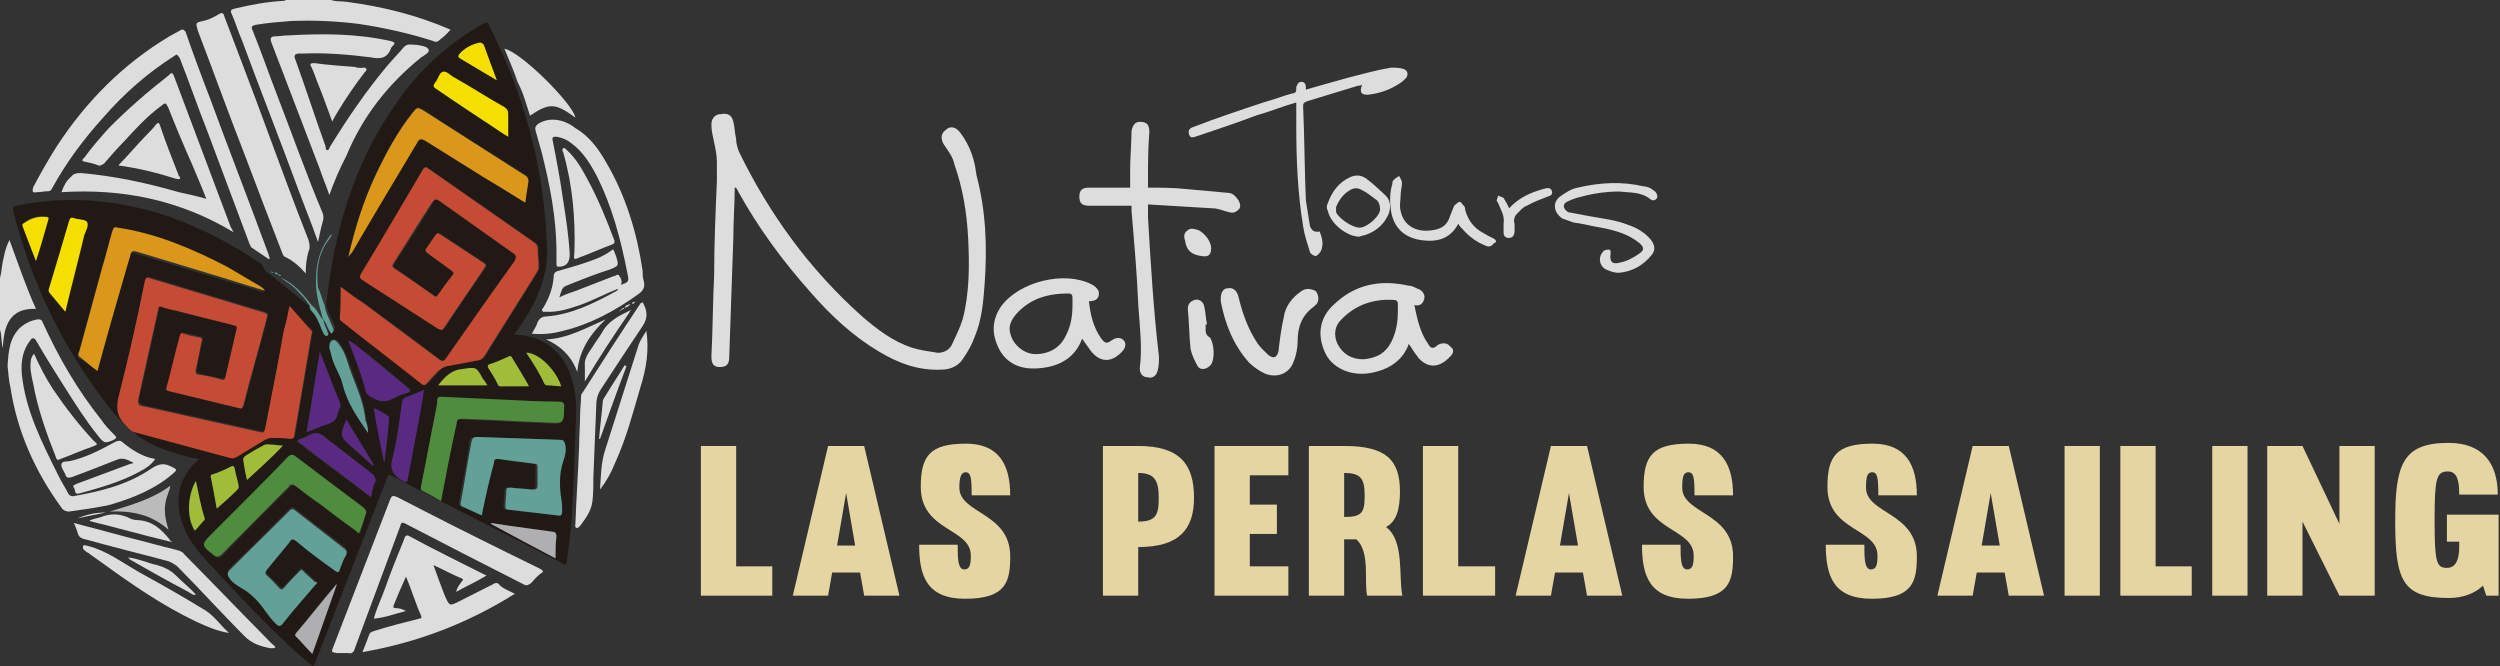 <?xml version="1.0" encoding="UTF-8" standalone="no"?>
<!-- Generator: Adobe Illustrator 18.1.1, SVG Export Plug-In . SVG Version: 6.00 Build 0)  -->

<svg
   xmlns:dc="http://purl.org/dc/elements/1.1/"
   xmlns:cc="http://creativecommons.org/ns#"
   xmlns:rdf="http://www.w3.org/1999/02/22-rdf-syntax-ns#"
   xmlns:svg="http://www.w3.org/2000/svg"
   xmlns="http://www.w3.org/2000/svg"
   xmlns:sodipodi="http://sodipodi.sourceforge.net/DTD/sodipodi-0.dtd"
   xmlns:inkscape="http://www.inkscape.org/namespaces/inkscape"
   version="1.1"
   id="Capa_1"
   x="0px"
   y="0px"
   viewBox="0 0 230.349 61.392"
   enable-background="new 0 0 300 70"
   xml:space="preserve"
   inkscape:version="0.91 r13725"
   sodipodi:docname="LOGO.svg"
   width="230.349"
   height="61.392"><rect x="0" y="0" width="230.349" height="61.392" fill="#333333" stroke="none"/><defs
     id="defs217" /><sodipodi:namedview
     pagecolor="#ffffff"
     bordercolor="#666666"
     borderopacity="1"
     objecttolerance="10"
     gridtolerance="10"
     guidetolerance="10"
     inkscape:pageopacity="0"
     inkscape:pageshadow="2"
     inkscape:window-width="1920"
     inkscape:window-height="1018"
     id="namedview215"
     showgrid="false"
     inkscape:zoom="4.3332354"
     inkscape:cx="88.439274"
     inkscape:cy="33.110591"
     inkscape:window-x="-8"
     inkscape:window-y="-8"
     inkscape:window-maximized="1"
     inkscape:current-layer="Capa_1"
     fit-margin-top="0"
     fit-margin-left="0"
     fit-margin-right="0"
     fit-margin-bottom="0" /><g
     id="g3"
     transform="matrix(0.872,0,0,0.881,0,0.088)"><path
       d="m 28.1,28.3 c 0.4,0.3 0.9,0.6 1.3,1 1.1,0.9 2.3,1.8 3.4,2.7 l 0,0 c 0,0.1 0.1,0.1 0.1,0.2 0.6,0.6 0.9,1.4 1.2,2.1 0.1,0.1 0.1,0.3 0.2,0.4 0.1,0.1 0.2,0.2 0.4,0.2 0.2,-0.1 0,-0.2 0,-0.4 -0.1,-0.4 -0.4,-0.7 -0.4,-1.2 0,-0.1 0,-0.2 0,-0.3 0.3,0.5 0.5,1.1 0.9,1.6 0.3,-0.3 0.2,-0.5 0.1,-0.8 C 35,33.1 34.5,32.4 34.5,31.6 35.3,24.1 37.4,17 41.8,10.8 44.2,7.3 47.3,4.5 51,2.4 c 0.4,-0.2 0.6,-0.2 0.7,0.2 2.4,4.7 4.2,9.7 5.2,15 0.5,2.7 0.8,5.4 0.9,8.2 0.1,2.3 -0.6,4.4 -1.7,6.4 -0.5,0.9 -1.1,1.8 -1.8,2.7 0.7,0 1.4,0.1 2,0.3 2.3,0.7 3.6,2.4 4.2,4.6 0.5,1.8 0.4,3.6 0.3,5.4 -0.1,3 -0.2,5.9 -0.4,8.9 -0.1,1.5 -0.3,3 -0.5,4.5 -0.1,0.5 -0.2,0.4 -0.5,0.2 -2.4,-1.2 -4.7,-2.4 -7.1,-3.6 -3.6,-1.8 -7.2,-3.6 -10.8,-5.5 -0.4,-0.2 -0.5,-0.1 -0.6,0.2 -2.5,6.4 -5.1,12.9 -7.6,19.3 0,0.1 -0.1,0.2 -0.2,0.4 -1.1,-0.8 -2,-1.7 -3,-2.6 -3,-2.8 -5.7,-5.7 -8.5,-8.7 -1.1,-1.2 -2.1,-2.6 -2.5,-4.2 -0.6,-2.2 -0.1,-4.1 1.4,-5.7 0.2,-0.2 0.4,-0.3 0.5,-0.5 -1.3,-0.2 -2.5,-0.6 -3.7,-1 -2.5,-0.9 -4.4,-2.6 -6,-4.7 -4.7,-6 -8,-12.8 -9.9,-20.2 -0.1,-0.5 0.1,-0.6 0.4,-0.6 5.4,-1.1 10.7,-0.6 15.9,1.1 3.5,1.2 6.8,2.9 9.9,5 m 9.2,8 c 0,0 0,0 0,0 0,0 0,0 0,0 0.7,1.8 1.4,3.6 2,5.4 0.1,0.1 0.2,0.2 0.3,0.3 0.8,0.6 1.7,0.8 2.7,0.2 0.4,-0.2 0.8,-0.3 1.2,-0.5 0.4,-0.1 0.4,-0.3 0.1,-0.5 C 41.6,39.2 40.2,38 38.7,36.8 38.1,36.5 37.5,35.9 36.8,35.5 M 36,29.9 c 0,1.1 0,2.2 0,3.3 0,0.2 0.1,0.3 0.3,0.4 2.8,2.2 5.6,4.3 8.4,6.5 0.2,0.2 0.3,0.1 0.5,-0.1 0.4,-0.4 0.8,-0.8 1.2,-1.3 0.2,-0.3 0.5,-0.5 0.9,-0.5 1.1,-0.2 2.1,-0.4 3.2,-0.6 0.4,-0.1 0.6,-0.2 0.8,-0.5 1.8,-2.9 3.7,-5.8 5.5,-8.7 C 57,28.1 57,27.9 57,27.6 56.9,27 56.9,26.5 56.9,25.9 c 0,-0.3 -0.1,-0.5 -0.3,-0.6 -3.8,-2.6 -7.5,-5.2 -11.3,-7.8 -0.2,-0.2 -0.3,-0.2 -0.5,0.1 -2.2,3.7 -4.4,7.3 -6.6,11 -0.2,0.3 -0.1,0.4 0.2,0.6 2.7,1.7 5.3,3.4 8,5.1 0.2,0.2 0.4,0.2 0.6,-0.1 1.4,-2.1 2.8,-4.2 4.3,-6.3 0.2,-0.2 0.1,-0.4 -0.1,-0.5 -1.5,-1 -3.1,-2 -4.6,-3 -0.2,-0.1 -0.3,-0.2 -0.5,0.1 -0.3,0.5 -0.6,0.9 -0.9,1.3 -0.2,0.3 -0.2,0.5 0.1,0.6 0.8,0.6 1.7,1.2 2.5,1.8 0.2,0.1 0.3,0.3 0.1,0.5 -0.5,0.7 -1,1.3 -1.5,2 -0.2,0.2 -0.3,0.2 -0.5,0.1 -1.4,-0.9 -2.7,-1.9 -4.1,-2.8 -0.3,-0.2 -0.3,-0.3 -0.1,-0.6 1.4,-2.1 2.8,-4.2 4.1,-6.4 0.2,-0.3 0.4,-0.3 0.7,-0.1 2.6,1.8 5.1,3.6 7.7,5.4 0.5,0.3 0.5,0.5 0.2,1 -2.4,3.4 -4.8,6.8 -7.2,10.1 -0.2,0.3 -0.4,0.4 -0.7,0.1 -2.6,-2 -5.3,-3.9 -8,-5.9 -1,-0.6 -1.8,-1.2 -2.5,-1.7 m -5.4,2 c -0.2,0.8 -0.3,1.6 -0.5,2.3 -0.7,3.5 -1.4,7 -2,10.4 C 28,45 27.9,45.1 27.6,45 27.1,44.9 26.7,44.8 26.2,44.7 22.6,43.9 19,43.1 15.3,42.3 14.9,42.2 14.6,42 14.7,41.6 c 0.7,-3.1 1.4,-6.3 2.1,-9.4 0.1,-0.3 0.2,-0.4 0.4,-0.3 0.5,0.1 1,0.3 1.5,0.4 2,0.5 4,1 6,1.5 0.2,0 0.5,0 0.4,0.4 -0.4,1.7 -0.8,3.4 -1.2,5.1 -0.1,0.2 -0.1,0.3 -0.4,0.2 -0.8,-0.2 -1.5,-0.3 -2.3,-0.5 -0.4,-0.1 -0.5,-0.2 -0.4,-0.6 0.2,-1 0.4,-2 0.6,-2.9 0,-0.2 0.1,-0.4 -0.2,-0.4 -0.6,-0.1 -1.1,-0.3 -1.7,-0.4 -0.2,-0.1 -0.3,0 -0.4,0.2 -0.5,1.8 -0.9,3.6 -1.4,5.4 -0.1,0.2 0,0.3 0.2,0.4 2.5,0.6 5,1.2 7.5,1.8 0.3,0.1 0.4,-0.1 0.4,-0.3 0.8,-3.1 1.7,-6.1 2.5,-9.2 0.1,-0.3 0,-0.4 -0.3,-0.5 -4.1,-1.2 -8.1,-2.4 -12.1,-3.6 -0.3,-0.1 -0.4,-0.1 -0.5,0.3 -0.9,3.9 -1.7,7.9 -2.7,11.8 -0.4,1.4 -0.3,2.4 0.8,3.4 0.3,0.2 0.5,0.5 0.8,0.6 3.4,0.9 6.7,1.8 10.1,2.7 0.3,0.1 0.5,0 0.7,-0.1 1,-0.6 2,-1.2 3,-1.8 0.2,-0.1 0.4,-0.2 0.7,-0.2 0.6,0.1 1.3,0.1 1.9,0.1 0.4,0.1 0.4,-0.1 0.5,-0.4 0.6,-3.5 1.2,-7 1.8,-10.5 0,-0.1 0.1,-0.2 0,-0.4 -0.9,-0.8 -1.6,-1.6 -2.4,-2.5 m -20.3,6.8 c 1.2,-4.1 2.3,-8.1 3.4,-12 0.1,-0.4 0.2,-0.5 0.6,-0.3 3.3,1 6.7,2 10,3 1.2,0.3 2.4,0.7 3.6,1.1 -0.1,-0.3 -0.3,-0.3 -0.4,-0.4 -1.2,-0.8 -2.4,-1.5 -3.6,-2.1 -3.7,-1.9 -7.4,-3.5 -11.6,-4.1 -0.3,0 -0.4,0 -0.5,0.3 -0.3,1.3 -0.7,2.6 -1.1,3.9 -0.8,2.9 -1.6,5.8 -2.4,8.7 -0.1,0.2 -0.2,0.4 0,0.6 0.7,0.2 1.3,0.7 2,1.3 M 36.8,26.8 c 0.1,-0.2 0.3,-0.4 0.4,-0.6 2.3,-3.8 4.6,-7.6 6.9,-11.5 0.2,-0.4 0.4,-0.4 0.8,-0.2 2.1,1.3 4.2,2.6 6.3,3.9 1.4,0.9 2.8,1.7 4.3,2.6 0.1,-0.7 0.2,-1.4 0.3,-2 0.1,-0.4 0,-0.7 -0.4,-0.9 -3.5,-2.2 -7.1,-4.4 -10.6,-6.7 -0.7,-0.4 -0.7,-0.4 -1.2,0.2 -1.6,2 -2.8,4.2 -3.9,6.5 -1.3,2.9 -2.2,5.7 -2.9,8.7 m -3.3,34.1 c 0,-0.1 -0.1,-0.2 -0.2,-0.3 -0.4,-0.4 -0.8,-0.7 -1.2,-1.1 -0.2,-0.2 -0.4,-0.2 -0.5,0 -0.5,0.6 -1.1,1.2 -1.6,1.7 -0.2,0.2 -0.3,0.2 -0.5,0 -0.4,-0.5 -0.9,-0.9 -1.3,-1.3 -0.2,-0.2 -0.3,-0.3 0,-0.6 0.8,-1 1.6,-1.9 2.4,-2.9 0.3,-0.3 0.4,-0.3 0.7,-0.1 1.4,1 2.8,2 4.1,3.1 0.3,0.2 0.4,0.2 0.5,-0.1 0.2,-0.5 0.4,-1.1 0.7,-1.6 0.1,-0.3 0.1,-0.4 -0.2,-0.6 -1.7,-1.3 -3.5,-2.7 -5.2,-4 -0.2,-0.2 -0.4,-0.2 -0.6,0 -2.1,2.1 -4.2,4.2 -6.3,6.2 -0.3,0.3 -0.3,0.5 -0.1,0.8 0.4,0.5 0.8,0.9 1.3,1.1 1.1,0.6 1.9,1.4 2.6,2.5 0.3,0.4 0.6,0.9 1,1.2 0.3,0.3 0.5,0.3 0.8,0 1.1,-1.3 2.3,-2.6 3.4,-4 0.1,0.2 0.2,0.1 0.2,0 m 17.4,-7.1 c 0.4,-1.9 0.7,-3.7 1.1,-5.5 0.1,-0.4 0.2,-0.4 0.5,-0.4 1.3,0.2 2.6,0.4 3.8,0.5 0.3,0 0.3,0.1 0.3,0.4 0,0.6 -0.1,1.2 0,1.8 0,0.5 -0.2,0.5 -0.6,0.5 -0.7,-0.1 -1.5,-0.1 -2.2,-0.2 -0.2,0 -0.4,-0.1 -0.5,0.3 0,0.6 -0.1,1.1 -0.1,1.7 0,0.2 0,0.3 0.3,0.3 1.7,0.2 3.5,0.4 5.2,0.6 0.4,0 0.5,-0.1 0.5,-0.4 0,-0.5 0,-0.9 -0.1,-1.4 -0.2,-1.3 -0.2,-2.5 0.2,-3.8 0.2,-0.6 0.4,-1.2 0.2,-1.9 -0.1,-0.3 -0.2,-0.4 -0.5,-0.4 -2.9,-0.1 -5.8,-0.2 -8.7,-0.3 -0.5,0 -0.7,0.1 -0.7,0.6 -0.3,2.1 -0.7,4.2 -1.1,6.2 0,0.2 0,0.4 0.2,0.5 0.9,0.3 1.5,0.6 2.2,0.9 M 38.7,53.5 c 0,-0.3 -0.2,-0.4 -0.3,-0.5 -2.4,-1.8 -4.8,-3.5 -7.1,-5.3 -0.4,-0.3 -0.5,-0.2 -0.8,0.1 -2.7,2.7 -5.4,5.5 -8.2,8.2 -0.9,0.9 -0.9,1.1 0.2,1.9 0,0 0.1,0.1 0.1,0.1 0.4,0.3 0.6,0.3 1,-0.1 2.3,-2.4 4.7,-4.7 7,-7 0.3,-0.3 0.4,-0.3 0.7,-0.1 0.8,0.6 1.7,1.3 2.6,1.9 1.3,0.9 2.5,1.9 3.8,2.8 0.1,0.1 0.3,0.4 0.4,0.1 0.2,-0.7 0.4,-1.5 0.6,-2.1 m 7.9,-1.2 c 0.5,-2.7 1,-5.2 1.6,-7.8 0.2,-0.8 0.1,-0.8 0.9,-0.7 3,0.1 6,0.3 9.1,0.4 1.3,0.1 1.4,-0.1 1.4,-1.4 0,-0.1 0,-0.1 0,-0.2 C 59.7,42.1 59.4,42 59,42 c -1.9,-0.1 -3.8,-0.1 -5.7,-0.2 -2.2,-0.1 -4.4,-0.2 -6.6,-0.3 -0.3,0 -0.5,0 -0.5,0.4 -0.1,0.6 -0.2,1.2 -0.3,1.8 -0.5,2.4 -0.9,4.7 -1.4,7.1 0,0.2 -0.2,0.3 0.1,0.5 0.6,0.2 1.3,0.6 2,1 m 7.1,-38.1 c 0,-0.8 0,-1.5 0,-2.3 0,-0.3 -0.1,-0.5 -0.4,-0.7 C 51.5,10.2 49.8,9.1 48,8.1 47.6,7.9 47.2,7.4 46.8,7.5 46.4,7.6 46.3,8.2 46,8.6 45.7,9 45.8,9.1 46.2,9.3 c 2.3,1.5 4.6,3 6.8,4.5 0.2,0.1 0.5,0.3 0.7,0.4 M 6.9,32.5 C 6.9,32.4 7,32.3 7,32.2 7.7,29.7 8.3,27.1 8.9,24.6 9,24.1 9.4,23.6 9.2,23.2 9,22.8 8.3,22.9 7.8,22.8 c -0.3,-0.1 -0.4,0 -0.5,0.3 -0.7,2.3 -1.4,4.6 -2.1,7 -0.1,0.2 0,0.4 0.1,0.6 0.5,0.6 1,1.2 1.6,1.8 m 32.3,19.4 c 0.1,-0.6 0.3,-1.2 0.4,-1.7 0.1,-0.3 0,-0.5 -0.3,-0.7 -1.4,-1.1 -2.9,-2.2 -4.3,-3.3 -0.5,-0.4 -0.9,-0.9 -1.5,-1 -0.6,-0.1 -1.2,0.4 -1.7,0.6 -0.1,0 -0.3,0.1 -0.4,0.2 0,0.2 0.2,0.2 0.3,0.3 1.1,0.9 2.2,1.7 3.3,2.5 1.5,1.1 2.8,2.1 4.2,3.1 m 5.6,-11.2 c -0.7,0.3 -1.4,0.5 -2,0.8 -0.2,0.1 -0.3,0.2 -0.3,0.4 -0.3,1.9 -0.5,3.9 -1,5.8 -0.3,1.3 0,2 1.1,2.5 0.4,0.2 0.5,0.1 0.5,-0.3 0.4,-2.1 0.8,-4.2 1.2,-6.3 0.2,-1 0.4,-1.9 0.5,-2.9 m -11,-4 c 0,0 -0.1,0 0,0 -0.5,2.8 -0.9,5.6 -1.4,8.4 0.8,-0.3 1.4,-0.6 2.1,-0.8 0.6,-0.2 1,-0.5 1.2,-1.2 0.1,-0.4 0.4,-0.7 0.2,-1.1 -0.7,-1.7 -1.4,-3.5 -2.1,-5.3 m 5.1,8.5 c -0.1,-0.5 -0.2,-1 -0.2,-1.5 -0.2,-2.1 -1.2,-4 -1.9,-6.1 -0.2,-0.6 -0.5,-1.2 -0.9,-1.8 -0.2,-0.2 -0.4,-0.5 -0.7,-0.4 -0.4,0.1 -0.4,0.5 -0.3,0.8 0.1,0.4 0.2,0.8 0.3,1.1 0.3,0.9 0.9,1.8 1.1,2.7 0.4,2 1.6,3.5 2.6,5.2 m 19.8,13.1 c 0,-0.8 0,-1.6 0,-2.3 0,-0.4 -0.2,-0.4 -0.5,-0.5 -1.5,-0.2 -2.9,-0.4 -4.4,-0.6 -0.7,-0.1 -1.3,-0.2 -2,-0.3 0,0 0,0.1 0,0.1 2.3,1.2 4.5,2.3 6.9,3.6 M 35.6,61 c -0.2,0.1 -0.2,0.1 -0.2,0.1 -1.4,1.6 -2.7,3.3 -4.1,4.9 -0.1,0.2 -0.1,0.3 0,0.4 0.5,0.6 1.1,1.2 1.7,1.8 0.9,-2.3 1.7,-4.7 2.6,-7.2 M 55.9,40.3 c -0.6,-1 -1.2,-1.9 -1.7,-2.9 -0.1,-0.2 -0.2,-0.2 -0.4,-0.1 -0.7,0.3 -1.3,0.5 -2,0.8 -0.2,0.1 -0.3,0.2 -0.1,0.4 0.3,0.5 0.7,1.1 1,1.7 0.1,0.1 0.2,0.2 0.3,0.2 0.9,-0.1 1.9,-0.1 2.9,-0.1 m -33,12.8 c 0.8,-0.7 1.5,-1.3 2.2,-2 0.2,-0.1 0.1,-0.3 0.1,-0.5 -0.1,-0.6 -0.3,-1.1 -0.4,-1.7 -0.1,-0.3 -0.1,-0.3 -0.4,-0.2 -0.6,0.3 -1.3,0.5 -1.9,0.8 -0.2,0.1 -0.3,0.2 -0.2,0.4 0.2,1 0.4,2.1 0.6,3.2 M 3.8,27.2 C 4.3,25.7 4.7,24.2 5.1,22.8 5.2,22.6 5,22.5 4.9,22.5 4.1,22.4 3.3,22.6 2.6,23.1 c -0.2,0.1 -0.3,0.2 -0.2,0.4 0.5,1.2 0.9,2.4 1.4,3.7 m 47.7,13 c -0.1,-0.2 -0.3,-0.5 -0.4,-0.7 -0.8,-1.3 -0.7,-1.2 -2.2,-1 -1.2,0.2 -1.9,0.8 -2.5,1.7 l 5.1,0 z m 1,-31.9 C 52,7 51.6,5.9 51.2,4.8 51.1,4.4 50.8,4.3 50.5,4.4 49.7,4.6 49.1,5 48.5,5.6 48.3,5.8 48.4,5.9 48.6,6 c 1.2,0.7 2.5,1.4 3.9,2.3 M 26.1,50.1 c 1.3,-1.2 2.5,-2.4 3.8,-3.6 -0.5,0 -0.8,-0.1 -1.2,-0.1 -0.3,0 -0.6,-0.1 -0.9,0.1 -0.6,0.4 -1.2,0.8 -1.9,1.1 -0.1,0.1 -0.3,0.2 -0.2,0.4 0.2,0.7 0.3,1.4 0.4,2.1 m 33.2,-9.8 c -0.5,-1.6 -2.3,-3.5 -3.7,-3.6 0.6,1.1 1.3,2.1 1.9,3.2 0.1,0.1 0.1,0.2 0.3,0.2 0.5,0.1 1,0.1 1.5,0.2 m -38.6,9.9 c -0.9,1.5 -1,3.9 -0.2,5.2 0.3,-0.3 0.6,-0.7 0.9,-1 0.1,-0.1 0.2,-0.2 0.1,-0.4 -0.4,-1.2 -0.5,-2.5 -0.8,-3.8 m 19.9,-1.9 c 0,0 0.1,0 0,0 0.2,-1.5 0.3,-3 0.5,-4.5 0,-0.1 0,-0.3 -0.1,-0.4 -0.5,-0.3 -0.9,-0.6 -1.5,-0.8 0.4,1.9 0.7,3.8 1.1,5.7 m -1.2,0.3 0.1,-0.1 c -0.9,-1.6 -1.9,-3.1 -2.9,-4.7 -0.7,1.6 -0.7,1.6 0.5,2.8 0.2,0.2 0.4,0.4 0.6,0.5 0.5,0.5 1.1,1 1.7,1.5"
       id="path5"
       inkscape:connector-curvature="0"
       style="fill:#211915" /><path
       d="m 34.3,31.8 c 0.1,0.8 0.5,1.5 0.8,2.2 0.1,0.3 0.3,0.5 -0.1,0.8 -0.4,-0.5 -0.5,-1.1 -0.9,-1.6 -0.4,-1.4 -0.8,-2.8 -0.7,-4.2 0,-1.5 0.4,-3 1.3,-4.2 0.1,-0.1 0.1,-0.2 0.2,-0.3 0,0 0.1,-0.1 0.1,-0.1 0.1,0.2 -0.1,0.3 -0.2,0.5 -1.2,1.5 -1.4,3.3 -1.2,5.1 0.3,0.5 0.4,1.2 0.7,1.8"
       id="path7"
       inkscape:connector-curvature="0"
       style="fill:#62a098" /><path
       d="m 34.2,33.4 c 0,0.4 0.3,0.8 0.4,1.2 0,0.1 0.2,0.3 0,0.4 -0.1,0.1 -0.3,0 -0.4,-0.2 -0.1,-0.1 -0.1,-0.3 -0.2,-0.4 -0.3,-0.8 -0.6,-1.5 -1.2,-2.1 0,-0.1 0,-0.2 -0.1,-0.2 l 0,0 c 0.1,-0.2 0,-0.3 -0.1,-0.4 -0.3,-0.5 -0.7,-0.9 -1.1,-1.3 -0.5,-0.6 -1.2,-1 -1.9,-1.5 l 0,0 c 1.4,0.6 2.4,1.7 3.3,2.9 0.6,0.4 0.8,1.1 1.3,1.6"
       id="path9"
       inkscape:connector-curvature="0"
       style="fill:#62a098" /><path
       d="m 29,28.4 c 0.2,0 0.3,0 0.4,0.2 l 0,0 c -0.2,0 -0.3,0 -0.4,-0.2 l 0,0 z"
       id="path11"
       inkscape:connector-curvature="0"
       style="fill:#62a098" /><path
       d="m 29.4,28.6 c 0.1,0 0.2,0 0.3,0.1 0,0 0,0 0,0 -0.1,0.1 -0.2,0.1 -0.3,-0.1 l 0,0 z"
       id="path13"
       inkscape:connector-curvature="0"
       style="fill:#62a098" /><path
       d="m 28.6,28.3 c 0.1,0 0.2,0 0.3,0.1 l 0,0 c -0.1,0 -0.2,0.1 -0.3,-0.1 l 0,0 z"
       id="path15"
       inkscape:connector-curvature="0"
       style="fill:#62a098" /><path
       d="m 18,50.7 c 0,0 0,0 0,0 0,0 0,0 0,0 0,0 0,0 0,0"
       id="path17"
       inkscape:connector-curvature="0"
       style="fill:#afaeb1" /><path
       d="m 36,29.9 c 0.8,0.6 1.6,1.2 2.4,1.7 2.7,2 5.3,3.9 8,5.9 0.3,0.2 0.5,0.2 0.7,-0.1 2.4,-3.4 4.8,-6.8 7.2,-10.1 0.3,-0.5 0.3,-0.7 -0.2,-1 C 51.5,24.5 49,22.7 46.4,20.9 46.1,20.7 46,20.7 45.7,21 c -1.4,2.1 -2.7,4.2 -4.1,6.4 -0.2,0.3 -0.2,0.4 0.1,0.6 1.4,0.9 2.8,1.9 4.1,2.8 0.2,0.2 0.3,0.2 0.5,-0.1 0.5,-0.7 1,-1.4 1.5,-2 C 48,28.5 47.9,28.3 47.7,28.2 46.9,27.6 46,27 45.2,26.4 44.9,26.2 44.9,26 45.1,25.8 c 0.3,-0.4 0.6,-0.9 0.9,-1.3 0.2,-0.3 0.3,-0.2 0.5,-0.1 1.5,1 3.1,2 4.6,3 0.2,0.1 0.3,0.3 0.1,0.5 -1.4,2.1 -2.9,4.2 -4.3,6.3 -0.2,0.3 -0.3,0.2 -0.6,0.1 C 43.6,32.6 41,30.9 38.3,29.2 38,29 38,28.9 38.1,28.6 c 2.2,-3.6 4.4,-7.3 6.6,-11 0.2,-0.3 0.3,-0.2 0.5,-0.1 3.8,2.6 7.5,5.2 11.3,7.8 0.2,0.2 0.3,0.3 0.3,0.6 0,0.6 0.1,1.1 0.1,1.7 0,0.3 0,0.5 -0.2,0.8 -1.8,2.9 -3.7,5.8 -5.5,8.7 -0.2,0.3 -0.4,0.5 -0.8,0.5 -1.1,0.2 -2.1,0.4 -3.2,0.6 -0.4,0.1 -0.6,0.3 -0.9,0.5 -0.4,0.4 -0.8,0.8 -1.2,1.3 -0.2,0.2 -0.3,0.2 -0.5,0.1 C 41.8,37.9 39,35.8 36.2,33.6 36.1,33.5 35.9,33.4 35.9,33.2 36,32.1 36,31 36,29.9"
       id="path19"
       inkscape:connector-curvature="0"
       style="fill:#c64b34" /><path
       d="m 30.6,31.9 c 0.8,0.9 1.5,1.7 2.3,2.6 0.1,0.1 0.1,0.2 0,0.4 -0.6,3.5 -1.2,7 -1.8,10.5 0,0.3 -0.1,0.4 -0.5,0.4 -0.6,-0.1 -1.3,-0.1 -1.9,-0.1 -0.3,0 -0.4,0.1 -0.7,0.2 -1,0.6 -2,1.2 -3,1.8 -0.2,0.1 -0.4,0.2 -0.7,0.1 C 20.9,46.9 17.6,46 14.2,45.1 13.8,45 13.6,44.7 13.4,44.5 c -1.1,-1 -1.2,-2 -0.8,-3.4 1,-3.9 1.9,-7.8 2.7,-11.8 0.1,-0.4 0.2,-0.4 0.5,-0.3 4,1.2 8.1,2.4 12.1,3.6 0.3,0.1 0.4,0.2 0.3,0.5 -0.8,3.1 -1.7,6.1 -2.5,9.2 -0.1,0.2 -0.1,0.4 -0.4,0.3 -2.5,-0.6 -5,-1.2 -7.5,-1.8 -0.2,-0.1 -0.3,-0.1 -0.2,-0.4 0.5,-1.8 0.9,-3.6 1.4,-5.4 0.1,-0.3 0.2,-0.3 0.4,-0.2 0.6,0.2 1.1,0.3 1.7,0.4 0.3,0.1 0.3,0.2 0.2,0.4 -0.2,1 -0.4,2 -0.6,2.9 -0.1,0.4 0,0.6 0.4,0.6 0.8,0.1 1.6,0.3 2.3,0.5 0.2,0.1 0.3,0 0.4,-0.2 0.4,-1.7 0.8,-3.4 1.2,-5.1 0.1,-0.4 -0.2,-0.3 -0.4,-0.4 -2,-0.5 -4,-1 -6,-1.5 -0.5,-0.1 -1,-0.2 -1.5,-0.4 -0.3,-0.1 -0.4,0 -0.4,0.3 -0.7,3.1 -1.4,6.3 -2.1,9.4 -0.1,0.5 0.2,0.7 0.6,0.7 3.6,0.8 7.2,1.6 10.9,2.4 0.5,0.1 0.9,0.2 1.4,0.3 0.3,0.1 0.4,0 0.5,-0.3 0.7,-3.5 1.4,-7 2,-10.4 0.3,-0.9 0.4,-1.7 0.6,-2.5"
       id="path21"
       inkscape:connector-curvature="0"
       style="fill:#c64b34" /><path
       d="M 10.3,38.7 C 9.6,38.2 9,37.7 8.4,37.2 8.2,37 8.3,36.8 8.4,36.6 c 0.8,-2.9 1.6,-5.8 2.4,-8.7 0.4,-1.3 0.7,-2.6 1.1,-3.9 0.1,-0.3 0.2,-0.4 0.5,-0.3 4.1,0.6 7.9,2.2 11.6,4.1 1.2,0.7 2.4,1.4 3.6,2.1 0.1,0.1 0.3,0.2 0.4,0.4 -1.3,-0.4 -2.4,-0.7 -3.6,-1.1 -3.3,-1 -6.7,-2 -10,-3 -0.4,-0.1 -0.5,0 -0.6,0.3 -1.2,4.1 -2.4,8.1 -3.5,12.2"
       id="path23"
       inkscape:connector-curvature="0"
       style="fill:#db9719" /><path
       d="m 36.8,26.8 c 0.7,-3 1.6,-5.9 2.9,-8.6 1.1,-2.3 2.3,-4.5 3.9,-6.5 0.5,-0.6 0.5,-0.6 1.2,-0.2 3.5,2.2 7.1,4.5 10.6,6.7 0.4,0.2 0.5,0.5 0.4,0.9 -0.1,0.6 -0.2,1.3 -0.3,2 -1.5,-0.9 -2.9,-1.8 -4.3,-2.6 -2.1,-1.3 -4.2,-2.6 -6.3,-3.9 -0.4,-0.2 -0.6,-0.2 -0.8,0.2 -2.3,3.8 -4.6,7.6 -6.9,11.5 -0.1,0.1 -0.3,0.3 -0.4,0.5"
       id="path25"
       inkscape:connector-curvature="0"
       style="fill:#db9719" /><path
       d="m 33.5,60.9 c -0.1,0.1 -0.1,0.1 -0.2,0.2 -1.1,1.3 -2.3,2.6 -3.4,4 -0.3,0.4 -0.5,0.3 -0.8,0 -0.4,-0.4 -0.7,-0.8 -1,-1.2 C 27.4,62.9 26.6,62 25.5,61.4 25,61.1 24.5,60.8 24.2,60.3 24,60 24,59.8 24.3,59.5 c 2.1,-2.1 4.2,-4.1 6.3,-6.2 0.2,-0.2 0.4,-0.2 0.6,0 1.7,1.3 3.5,2.7 5.2,4 0.2,0.2 0.3,0.3 0.2,0.6 -0.3,0.5 -0.5,1 -0.7,1.6 -0.1,0.3 -0.2,0.3 -0.5,0.1 -1.4,-1 -2.8,-2 -4.1,-3.1 -0.3,-0.2 -0.5,-0.3 -0.7,0.1 -0.8,1 -1.6,1.9 -2.4,2.9 -0.2,0.3 -0.2,0.4 0,0.6 0.5,0.4 0.9,0.9 1.3,1.3 0.2,0.2 0.3,0.2 0.5,0 0.5,-0.6 1.1,-1.2 1.6,-1.7 0.2,-0.2 0.3,-0.3 0.5,0 0.4,0.4 0.8,0.7 1.2,1.1 0.1,-0.1 0.2,0 0.2,0.1"
       id="path27"
       inkscape:connector-curvature="0"
       style="fill:#62a098" /><path
       d="m 50.9,53.8 c -0.7,-0.3 -1.3,-0.6 -2,-0.9 -0.2,-0.1 -0.3,-0.2 -0.2,-0.5 0.4,-2.1 0.7,-4.2 1.1,-6.2 0.1,-0.5 0.2,-0.6 0.7,-0.6 2.9,0.1 5.8,0.2 8.7,0.3 0.3,0 0.4,0.1 0.5,0.4 0.2,0.7 0,1.3 -0.2,1.9 -0.4,1.2 -0.4,2.5 -0.2,3.8 0.1,0.5 0.1,0.9 0.1,1.4 0,0.4 -0.2,0.5 -0.5,0.4 -1.7,-0.2 -3.5,-0.4 -5.2,-0.6 -0.2,0 -0.3,-0.1 -0.3,-0.3 0,-0.6 0.1,-1.1 0.1,-1.7 0,-0.3 0.2,-0.3 0.5,-0.3 0.7,0.1 1.5,0.1 2.2,0.2 0.4,0 0.6,0 0.6,-0.5 0,-0.6 0,-1.2 0,-1.8 0,-0.2 0,-0.4 -0.3,-0.4 -1.3,-0.2 -2.6,-0.3 -3.8,-0.5 -0.3,0 -0.5,0 -0.5,0.4 -0.5,1.8 -0.9,3.6 -1.3,5.5"
       id="path29"
       inkscape:connector-curvature="0"
       style="fill:#62a098" /><path
       d="m 38.7,53.5 c -0.2,0.6 -0.4,1.3 -0.7,2 -0.1,0.3 -0.3,0 -0.4,-0.1 -1.3,-0.9 -2.5,-1.8 -3.8,-2.8 -0.9,-0.6 -1.7,-1.2 -2.6,-1.9 -0.3,-0.2 -0.5,-0.2 -0.7,0.1 -2.3,2.3 -4.7,4.7 -7,7 -0.4,0.4 -0.6,0.4 -1,0.1 0,0 -0.1,-0.1 -0.1,-0.1 -1.1,-0.8 -1.1,-1 -0.2,-1.9 2.7,-2.7 5.5,-5.4 8.2,-8.2 0.3,-0.3 0.5,-0.3 0.8,-0.1 2.4,1.8 4.8,3.6 7.1,5.3 0.2,0.2 0.4,0.3 0.4,0.6"
       id="path31"
       inkscape:connector-curvature="0"
       style="fill:#4f8c3d" /><path
       d="m 46.6,52.3 c -0.7,-0.4 -1.4,-0.8 -2,-1.1 -0.2,-0.1 -0.1,-0.3 -0.1,-0.5 0.5,-2.4 0.9,-4.7 1.4,-7.1 0.1,-0.6 0.3,-1.2 0.3,-1.8 0,-0.4 0.2,-0.4 0.5,-0.4 2.2,0.1 4.4,0.2 6.6,0.3 1.9,0.1 3.8,0.2 5.7,0.2 0.4,0 0.7,0.1 0.6,0.6 0,0.1 0,0.1 0,0.2 0,1.3 -0.1,1.5 -1.4,1.4 -3,-0.1 -6,-0.3 -9.1,-0.4 -0.8,0 -0.8,0 -0.9,0.7 -0.6,2.7 -1.1,5.3 -1.6,7.9"
       id="path33"
       inkscape:connector-curvature="0"
       style="fill:#4f8c3d" /><path
       d="M 53.7,14.2 C 53.5,14.1 53.2,13.9 52.9,13.7 50.6,12.2 48.3,10.7 46.1,9.2 45.8,9 45.7,8.9 46,8.5 c 0.3,-0.3 0.4,-1 0.8,-1.1 0.4,-0.1 0.8,0.4 1.2,0.6 1.8,1 3.5,2.1 5.3,3.1 0.3,0.2 0.4,0.4 0.4,0.7 0,0.9 0,1.6 0,2.4"
       id="path35"
       inkscape:connector-curvature="0"
       style="fill:#f4df00" /><path
       d="M 6.9,32.5 C 6.3,31.8 5.8,31.2 5.3,30.6 5.1,30.4 5.1,30.2 5.2,30 5.9,27.7 6.6,25.4 7.3,23 7.4,22.7 7.5,22.6 7.8,22.7 8.3,22.9 8.9,22.8 9.2,23.1 9.4,23.5 9.1,24 8.9,24.5 8.3,27 7.6,29.6 7,32.1 7,32.3 6.9,32.4 6.9,32.5"
       id="path37"
       inkscape:connector-curvature="0"
       style="fill:#f4df00" /><path
       d="M 39.2,51.9 C 37.8,50.8 36.5,49.8 35.1,48.8 34,48 32.9,47.1 31.8,46.3 31.7,46.2 31.5,46.2 31.5,46 c 0,-0.1 0.2,-0.2 0.4,-0.2 0.6,-0.2 1.2,-0.7 1.7,-0.6 0.5,0.1 1,0.7 1.5,1 1.4,1.1 2.9,2.2 4.3,3.3 0.2,0.2 0.3,0.4 0.3,0.7 -0.3,0.6 -0.4,1.1 -0.5,1.7"
       id="path39"
       inkscape:connector-curvature="0"
       style="fill:#5a2981" /><path
       d="m 44.8,40.7 c -0.2,1 -0.3,1.9 -0.5,2.9 -0.4,2.1 -0.8,4.2 -1.2,6.3 -0.1,0.4 -0.1,0.5 -0.5,0.3 -1.1,-0.6 -1.5,-1.3 -1.1,-2.5 0.5,-1.9 0.7,-3.8 1,-5.8 0,-0.2 0.1,-0.3 0.3,-0.4 0.7,-0.3 1.3,-0.5 2,-0.8"
       id="path41"
       inkscape:connector-curvature="0"
       style="fill:#5a2981" /><path
       d="m 36.8,35.5 c 0.7,0.3 1.3,0.9 1.9,1.4 1.5,1.2 3,2.4 4.4,3.6 0.3,0.2 0.3,0.4 -0.1,0.5 -0.4,0.1 -0.9,0.3 -1.3,0.5 -1,0.6 -1.8,0.4 -2.7,-0.2 -0.1,-0.1 -0.2,-0.2 -0.3,-0.3 -0.5,-1.9 -1.2,-3.7 -1.9,-5.5 l 0,0 z"
       id="path43"
       inkscape:connector-curvature="0"
       style="fill:#5a2981" /><path
       d="m 33.8,36.7 c 0.7,1.8 1.4,3.6 2.1,5.3 0.2,0.4 -0.1,0.7 -0.2,1.1 -0.1,0.7 -0.5,1 -1.2,1.2 -0.7,0.2 -1.3,0.5 -2.1,0.8 0.5,-2.8 0.9,-5.6 1.4,-8.4 -0.1,0 0,0 0,0"
       id="path45"
       inkscape:connector-curvature="0"
       style="fill:#5a2981" /><path
       d="M 38.9,45.2 C 37.8,43.6 36.7,42.1 36.2,40.1 36,39.2 35.4,38.4 35.1,37.4 35,37 34.9,36.6 34.8,36.3 c 0,-0.3 0,-0.6 0.3,-0.8 0.3,-0.1 0.5,0.1 0.7,0.4 0.4,0.5 0.7,1.1 0.9,1.8 0.6,2 1.7,3.9 1.9,6.1 0.2,0.4 0.3,0.9 0.3,1.4"
       id="path47"
       inkscape:connector-curvature="0"
       style="fill:#62a098" /><path
       d="m 58.7,58.3 c -2.3,-1.2 -4.6,-2.4 -6.8,-3.6 0,0 0,-0.1 0,-0.1 0.7,0.1 1.3,0.2 2,0.3 1.5,0.2 2.9,0.4 4.4,0.6 0.3,0 0.5,0.1 0.5,0.5 -0.1,0.7 -0.1,1.4 -0.1,2.3"
       id="path49"
       inkscape:connector-curvature="0"
       style="fill:#afaeb1" /><path
       d="m 35.6,61 c -0.9,2.5 -1.7,4.8 -2.6,7.3 -0.6,-0.6 -1.1,-1.2 -1.7,-1.8 -0.1,-0.1 -0.2,-0.2 0,-0.4 1.4,-1.6 2.7,-3.3 4.1,-4.9 0,-0.1 0.1,-0.1 0.2,-0.2"
       id="path51"
       inkscape:connector-curvature="0"
       style="fill:#afaeb1" /><path
       d="m 55.9,40.3 c -1.1,0 -2,0 -3,0 -0.2,0 -0.3,-0.1 -0.3,-0.2 -0.3,-0.6 -0.6,-1.1 -1,-1.7 -0.1,-0.2 -0.1,-0.3 0.1,-0.4 0.7,-0.2 1.3,-0.5 2,-0.8 0.2,-0.1 0.3,-0.1 0.4,0.1 0.6,1 1.2,1.9 1.8,3"
       id="path53"
       inkscape:connector-curvature="0"
       style="fill:#a1bc38" /><path
       d="m 22.9,53.1 c -0.2,-1.2 -0.4,-2.2 -0.6,-3.2 -0.1,-0.2 0,-0.4 0.2,-0.4 0.7,-0.2 1.3,-0.5 1.9,-0.8 0.2,-0.1 0.3,-0.1 0.4,0.2 0.1,0.6 0.3,1.2 0.4,1.7 0,0.2 0.1,0.3 -0.1,0.5 -0.7,0.7 -1.4,1.3 -2.2,2"
       id="path55"
       inkscape:connector-curvature="0"
       style="fill:#a1bc38" /><path
       d="m 3.8,27.2 c -0.5,-1.3 -1,-2.5 -1.4,-3.6 -0.1,-0.2 0,-0.3 0.2,-0.4 0.7,-0.5 1.5,-0.7 2.3,-0.6 0.2,0 0.3,0.1 0.2,0.3 -0.4,1.4 -0.8,2.8 -1.3,4.3"
       id="path57"
       inkscape:connector-curvature="0"
       style="fill:#f4df00" /><path
       d="m 51.5,40.2 -5.2,0 c 0.7,-0.9 1.4,-1.6 2.5,-1.7 1.5,-0.2 1.5,-0.3 2.2,1 0.2,0.2 0.3,0.4 0.5,0.7"
       id="path59"
       inkscape:connector-curvature="0"
       style="fill:#a1bc38" /><path
       d="M 52.5,8.3 C 51.1,7.5 49.8,6.7 48.6,6 48.4,5.9 48.4,5.8 48.5,5.6 c 0.5,-0.6 1.2,-1 2,-1.2 0.3,-0.1 0.6,0 0.7,0.4 0.4,1.1 0.8,2.2 1.3,3.5"
       id="path61"
       inkscape:connector-curvature="0"
       style="fill:#f4df00" /><path
       d="m 26.1,50.1 c -0.2,-0.8 -0.3,-1.4 -0.4,-2.1 0,-0.2 0.1,-0.3 0.2,-0.4 0.6,-0.4 1.3,-0.8 1.9,-1.1 0.3,-0.2 0.6,-0.1 0.9,-0.1 0.4,0 0.7,0.1 1.2,0.1 -1.2,1.3 -2.5,2.4 -3.8,3.6"
       id="path63"
       inkscape:connector-curvature="0"
       style="fill:#a1bc38" /><path
       d="m 59.3,40.3 c -0.5,0 -1,-0.1 -1.5,-0.1 -0.2,0 -0.2,-0.1 -0.3,-0.2 -0.5,-1.1 -1.2,-2.2 -1.9,-3.2 1.4,0 3.2,1.9 3.7,3.5"
       id="path65"
       inkscape:connector-curvature="0"
       style="fill:#a1bc38" /><path
       d="m 20.7,50.2 c 0.3,1.3 0.5,2.6 0.9,3.8 0.1,0.2 0,0.3 -0.1,0.4 -0.3,0.3 -0.6,0.7 -0.9,1 -0.9,-1.3 -0.8,-3.7 0.1,-5.2"
       id="path67"
       inkscape:connector-curvature="0"
       style="fill:#a1bc38" /><path
       d="m 40.6,48.3 c -0.4,-1.9 -0.8,-3.7 -1.1,-5.7 0.6,0.2 1,0.5 1.5,0.8 0.2,0.1 0.1,0.2 0.1,0.4 -0.1,1.5 -0.3,3 -0.5,4.5 0.1,0 0,0 0,0"
       id="path69"
       inkscape:connector-curvature="0"
       style="fill:#5a2981" /><path
       d="m 39.4,48.6 c -0.6,-0.5 -1.1,-1 -1.7,-1.5 -0.2,-0.2 -0.4,-0.4 -0.6,-0.5 -1.2,-1.1 -1.2,-1.1 -0.5,-2.8 1,1.6 1.9,3.2 2.9,4.7 l -0.1,0.1 z"
       id="path71"
       inkscape:connector-curvature="0"
       style="fill:#5a2981" /><path
       d="m 36.8,35.5 c 0,0 0,0 0,0 0,0 0,0 0,0 l 0,0 z"
       id="path73"
       inkscape:connector-curvature="0"
       style="fill:#5a2981" /><path
       d="m 32.7,32 c 0.1,0 0.1,0.1 0.1,0.2 0,-0.1 0,-0.2 -0.1,-0.2"
       id="path75"
       inkscape:connector-curvature="0"
       style="fill:#ffffff" /><path
       d="m 18,50.7 0,0 c -1.9,1.4 -4.1,2 -6.4,2.7 2.3,-0.1 4.4,0.3 6.2,1.9 -0.3,-1 -0.5,-1.9 -0.3,-2.9 0.1,-0.6 0.4,-1.1 0.5,-1.7"
       id="path77"
       inkscape:connector-curvature="0"
       style="fill:#bbbbbb" /><path
       d="m 13.5,58.3 c 0,0 0,0 0,0 0,0 0,0 0,0 l 0,0 z"
       id="path79"
       inkscape:connector-curvature="0"
       style="fill:#bbbbbb" /><g
       id="g81"><g
         id="g83"><path
           d="m 52.1,61 c -1.2,0.6 -2.4,1.2 -3.6,1.8 -1,0.5 -1,0.5 -1.5,-0.6 -0.4,-1 -0.8,-2.1 -1.2,-3.2 1.1,0.5 2,1 3,1.4 0.2,0.1 0.1,0.2 0,0.3 -0.2,0.3 -0.5,0.6 -0.6,1.1 1.1,-0.6 2.2,-1.1 3.2,-1.7 C 51.3,60 51.3,60 51.2,60 48.6,58.7 45.9,57.4 43.3,56 43,55.8 42.8,55.9 42.7,56.3 c -0.7,1.7 -1.4,3.4 -2,5.1 -0.4,1.1 -0.9,2.1 -1.2,3.2 l 0,0 c 1.2,-0.1 2.2,-0.5 3.4,-0.8 -0.4,-0.2 -0.7,-0.3 -1.1,-0.3 -0.2,0 -0.3,-0.1 -0.2,-0.3 0.4,-1 0.8,-1.9 1.3,-3 0.6,1.4 1,2.8 1.6,4.1 0.1,0.3 -0.1,0.3 -0.2,0.3 -1.6,0.4 -3.2,0.8 -4.8,1.3 -0.2,0.1 -0.4,0.1 -0.5,0.4 -0.2,0.5 -0.4,1.1 -0.7,1.8 5.8,-1 11.1,-3 16.1,-6.1 -0.6,-0.3 -1.1,-0.5 -1.5,-0.8 -0.3,-0.4 -0.5,-0.4 -0.8,-0.2"
           id="path85"
           inkscape:connector-curvature="0"
           style="fill:#dddddd" /><path
           d="M 57.1,59.4 C 55.9,58.8 54.8,58.3 53.6,57.7 49.7,55.8 45.9,53.9 42,51.9 c -0.5,-0.2 -0.6,-0.2 -0.8,0.3 -2,5.1 -4,10.3 -6,15.4 -0.2,0.5 -0.2,0.5 0.4,0.6 0.2,0 0.4,0 0.6,0 l 0,0 c 0.2,0 0.4,0 0.6,0 0.4,0.1 0.6,-0.1 0.7,-0.5 1.6,-4.3 3.2,-8.5 4.8,-12.8 0.1,-0.4 0.2,-0.4 0.6,-0.2 4.1,2.1 8.2,4.2 12.4,6.3 0.3,0.2 0.5,0.1 0.8,-0.1 0.3,-0.3 0.6,-0.7 1,-1 0.4,-0.2 0.3,-0.3 0,-0.5"
           id="path87"
           inkscape:connector-curvature="0"
           style="fill:#dddddd" /></g><g
         id="g89"><path
           d="M 38.2,7 C 38,7 37.7,7 37.5,6.9 36.1,6.8 34.7,6.7 33.2,6.5 c -0.4,0 -0.5,0.1 -0.3,0.4 0.3,0.6 0.5,1.3 0.8,2 0.5,1.2 0.9,2.4 1.4,3.7 0.3,-0.5 0.5,-0.9 0.7,-1.2 0.8,-1.3 1.7,-2.6 2.7,-3.9 C 38.6,7.4 38.8,7.2 38.7,7.1 38.6,6.9 38.4,7 38.2,7"
           id="path91"
           inkscape:connector-curvature="0"
           style="fill:#dddddd" /><path
           d="M 29.3,9.9 C 28.4,7.6 27.6,5.3 26.7,3.1 26.5,2.7 26.6,2.6 27,2.5 c 1.2,-0.2 2.4,-0.3 3.7,-0.4 2.4,-0.1 4.8,0 7.2,0.3 2.7,0.4 5.4,1 7.9,1.8 0.2,0.1 0.3,0.1 0.5,0 C 46.8,3.8 47.2,3.5 47.6,3 44.1,1.5 40.5,0.6 36.7,0.1 36.1,0 35.5,0.1 35,-0.1 l -4.8,0 C 30.1,0 29.9,0 29.8,0 c -1.7,0.1 -3.3,0.4 -5,0.8 -0.4,0.1 -0.5,0.2 -0.3,0.6 0.4,0.9 0.7,1.9 1.1,2.8 1.9,5.1 3.9,10.1 5.8,15.2 0.7,1.9 1.5,3.8 2.2,5.8 0.2,-0.8 0.3,-1.5 0.5,-2.1 0.1,-0.3 0.1,-0.6 0,-0.9 -1.7,-4 -3.2,-8.2 -4.8,-12.3"
           id="path93"
           inkscape:connector-curvature="0"
           style="fill:#dddddd" /><path
           d="M 28,12.9 C 26.6,9.1 25.1,5.3 23.7,1.6 23.6,1.2 23.4,1.2 23.1,1.4 22.6,1.7 22,2 21.4,2.1 c -0.8,0.2 -0.7,0.2 -0.5,1 1.7,4.4 3.3,8.8 5,13.1 1.3,3.4 2.6,6.8 3.9,10.1 0.1,0.2 0.1,0.4 0.4,0.5 0.8,0.4 1.5,1 2.1,1.7 0,-0.9 0.1,-1.6 0.3,-2.3 0.2,-0.4 0.1,-0.8 0,-1.2 C 31,21 29.5,16.9 28,12.9"
           id="path95"
           inkscape:connector-curvature="0"
           style="fill:#dddddd" /><path
           d="m 3.9,20 c 0.4,0 0.8,-0.1 1.2,-0.1 0.2,0 0.3,-0.1 0.4,-0.3 1.5,-2.7 3.3,-5.1 5.4,-7.4 2.2,-2.5 4.7,-4.7 7.6,-6.5 0.2,-0.2 0.3,0 0.5,0.3 1,2.5 1.9,5.1 2.9,7.6 1.5,4 3,7.9 4.5,11.9 0.1,0.1 0.1,0.3 0.2,0.3 0.6,0.4 1.2,0.8 1.8,1.2 0,0 0.1,0 0.1,-0.1 C 28.4,26.7 28.4,26.5 28.3,26.3 26.3,20.9 24.2,15.6 22.2,10.2 21.3,7.9 20.4,5.5 19.6,3.2 19.4,3 19.3,2.9 19,3.1 18.6,3.3 18.3,3.5 17.9,3.7 13,6.6 9.1,10.5 6,15.2 5.1,16.6 4.3,18 3.5,19.5 3.4,19.9 3.4,20.1 3.9,20"
           id="path97"
           inkscape:connector-curvature="0"
           style="fill:#dddddd" /><path
           d="M 44.5,5.9 C 44.8,5.7 45.4,5.4 45.3,5.1 45.1,4.7 44.5,4.7 44.1,4.6 c -0.5,0 -1,-0.2 -1.4,0.2 -0.6,0.7 -1.2,1.3 -1.8,2 -2.2,2.6 -4.2,5.5 -6,8.4 -0.1,0.1 -0.1,0.4 -0.3,0.4 -0.2,0 -0.2,-0.3 -0.2,-0.4 -1.1,-3 -2.1,-6.1 -3.2,-9.1 -0.2,-0.4 0,-0.6 0.4,-0.6 0.1,0 0.3,0 0.4,0 2.4,-0.1 4.8,0.1 7.2,0.4 1,0.2 1.7,0.1 2.1,-0.9 0,-0.1 0.1,-0.2 0.2,-0.3 C 41.8,4.4 41.7,4.3 41.3,4.2 37.7,3.4 34.1,3.4 30.5,3.6 c -0.5,0 -1,0.1 -1.4,0.1 -0.5,0 -0.6,0.2 -0.4,0.7 1.7,4.4 3.4,8.8 5.1,13.2 0.3,0.9 0.7,1.8 1,2.7 0.5,-1.4 1.1,-2.8 1.8,-4.1 1.7,-4.1 4.4,-7.5 7.9,-10.3"
           id="path99"
           inkscape:connector-curvature="0"
           style="fill:#dddddd" /><path
           d="m 24.4,23.7 c -2,-5.3 -4,-10.5 -6,-15.8 -0.2,-0.5 -0.3,-0.4 -0.6,-0.1 -2.2,1.7 -4.3,3.5 -6.3,5.5 -0.9,1 -1.8,2 -2.6,3.1 -0.1,0.1 -0.4,0.3 0,0.4 0.5,0.1 1,0.2 1.5,0.4 0.2,0.1 0.4,-0.1 0.6,-0.2 0.7,-0.8 1.4,-1.6 2.1,-2.3 1.2,-1.3 2.4,-2.6 3.9,-3.7 0.5,-0.4 0.5,-0.4 0.8,0.2 0.8,2 1.6,3.9 2.5,5.9 0.5,1.2 1,2.3 1.5,3.6 -1,-0.3 -2,-0.5 -2.9,-0.7 C 15.4,19 12,18.3 8.6,18 8.2,18 7.8,18 7.5,18.4 7,18.8 6.7,19.4 6.5,20 12.9,19.6 19,20.8 24.7,24.2 24.5,23.9 24.5,23.8 24.4,23.7"
           id="path101"
           inkscape:connector-curvature="0"
           style="fill:#dddddd" /><path
           d="m 19,18.6 c 0.1,-0.1 0,-0.2 -0.1,-0.3 -0.7,-1.8 -1.4,-3.5 -2,-5.3 -0.1,-0.3 -0.2,-0.3 -0.4,-0.1 -0.3,0.4 -0.6,0.7 -1,1.1 -1,1 -1.9,2.1 -3,3.2 2.2,0.3 4.2,0.8 6.1,1.4 0.2,0 0.3,0.1 0.4,0"
           id="path103"
           inkscape:connector-curvature="0"
           style="fill:#dddddd" /></g><g
         id="g105"><path
           d="M 28.7,67.2 C 25.6,64.1 22.6,61 19.5,57.9 19.3,57.6 19,57.5 18.6,57.4 16.9,57 15.2,56.5 13.5,56.1 c -1.9,-0.5 -3.7,-1 -5.7,-1.5 0.2,0.4 0.3,0.7 0.4,1 0.1,0.4 0.3,0.6 0.8,0.7 2.9,0.8 5.8,1.5 8.8,2.3 0.3,0.1 0.6,0.3 0.9,0.5 2.4,2.4 4.7,4.9 7.1,7.3 0.8,0.8 1.7,1.1 2.8,1.3 0.2,0 0.4,0 0.5,-0.1 -0.1,-0.2 -0.3,-0.3 -0.4,-0.4"
           id="path107"
           inkscape:connector-curvature="0"
           style="fill:#dddddd" /><path
           d="m 21.8,63.8 c -2.3,-1.4 -4.6,-2.7 -7,-4 -1.8,-1 -3.5,-2.3 -5.5,-2.8 -0.2,0 -0.4,-0.2 -0.5,0 -0.1,0.2 0,0.4 0.2,0.5 0.1,0.1 0.2,0.2 0.3,0.2 0.5,0.4 1,0.7 1.4,1 3.2,2.3 6.4,4.5 10,6.2 1.1,0.5 2.2,1 3.5,1.2 -0.9,-0.8 -1.5,-1.7 -2.4,-2.3"
           id="path109"
           inkscape:connector-curvature="0"
           style="fill:#dddddd" /><g
           id="g111"><path
             d="M 3.8,32.2 C 2.7,29.8 1.9,27.4 1,25 0.7,25.6 0.5,26.2 0.4,26.8 0.2,27.5 0.2,28.2 0,29 l 0,5.4 C 0.2,35 0.1,35.6 0.3,36.3 0.4,34 1,32.1 3.8,32.2"
             id="path113"
             inkscape:connector-curvature="0"
             style="fill:#dddddd" /><path
             d="M 18.2,49.5 C 18.8,49 18.7,49 18.1,48.7 17.3,48.3 16.8,48.4 16,48.9 13.5,50.6 10.6,51.3 7.7,51.8 7.5,51.8 7.3,51.7 7.2,51.5 6.9,50.9 6.5,50.3 6.2,49.7 4.5,46.3 2.7,42.9 2.3,39 2.2,37.7 2.4,36.5 3.2,35.5 c 0.2,-0.3 0.4,-0.3 0.6,0 1,1.7 2,3.3 3.1,5 1.1,1.7 2.1,3.3 3.4,4.9 0.7,0.9 0.8,0.9 1.7,0.5 0.4,-0.2 0.3,-0.3 0.1,-0.5 -0.5,-0.5 -1,-1 -1.4,-1.6 C 8.2,40.7 6.2,37.3 4.5,33.6 4.4,33.3 4.2,33.3 4,33.3 3.3,33.4 2.7,33.7 2.2,34.1 1,35.2 0.9,36.6 0.8,38.2 0.9,38.9 0.9,39.6 1.1,40.4 1.8,45 3.7,49.2 6.5,53 6.7,53.3 7,53.4 7.3,53.4 8.8,53.2 10.2,53 11.6,52.7 14,52 16.3,51.1 18.2,49.5"
             id="path115"
             inkscape:connector-curvature="0"
             style="fill:#dddddd" /><path
             d="M 9.9,46 C 8.3,44.3 6.9,42.5 5.6,40.6 4.8,39.4 4.2,38.2 3.6,36.9 3.4,37.1 3.4,37.2 3.3,37.4 3.1,38.3 3.3,39.1 3.5,40 4,42.7 4.9,45.2 5.9,47.7 6,48.1 6.2,48 6.4,47.9 7.5,47.5 8.6,47 9.8,46.6 10.3,46.4 10.4,46.4 9.9,46"
             id="path117"
             inkscape:connector-curvature="0"
             style="fill:#dddddd" /><path
             d="m 8.1,50.5 c -0.1,0.1 -0.5,0.1 -0.3,0.4 0.2,0.2 0,0.8 0.6,0.6 2.2,-0.6 4.4,-1.2 6.4,-2.3 0.6,-0.3 1.2,-0.7 1.6,-1.3 C 15.1,47.7 14,47 13,46.2 12.7,45.9 12.5,46 12.2,46.1 c -1.5,0.8 -3,1.6 -4.7,2 -0.4,0.1 -0.9,0 -1,0.3 -0.1,0.3 0.2,0.7 0.4,1.1 0.1,0.4 0.3,0.4 0.7,0.3 1.6,-0.6 3.2,-1.2 4.7,-1.8 0.7,-0.3 1.2,0 1.8,0.3 -0.1,0.1 -0.2,0.1 -0.3,0.1 -1.9,0.7 -3.8,1.4 -5.7,2.1"
             id="path119"
             inkscape:connector-curvature="0"
             style="fill:#dddddd" /><path
             d="m 17.9,56.3 c -0.9,-1.1 -1.8,-1.9 -3.3,-2 -0.4,0 -0.8,-0.1 -1.1,-0.3 -1,-0.4 -1.9,-0.4 -2.9,0 -0.4,0.1 -0.8,0.2 -1.1,0.3 0,0 0,0.1 0,0.1 2.9,0.7 5.7,1.5 8.7,2.2 -0.3,-0.2 -0.3,-0.3 -0.3,-0.3"
             id="path121"
             inkscape:connector-curvature="0"
             style="fill:#dddddd" /><polygon
             points="20.7,62.1 20.7,62.1 20.7,62.1 "
             id="polygon123"
             style="fill:#dddddd" /><path
             d="m 19.9,61.8 c 0.2,0.1 0.5,0.4 0.8,0.3 -0.6,-0.7 -1.4,-1.3 -2.1,-2 -0.6,-0.6 -1.3,-0.9 -2,-1.1 -1,-0.2 -2,-0.7 -3.1,-0.8 0.1,0.1 0.2,0.1 0.2,0.2 2.1,1.2 4.1,2.3 6.2,3.4"
             id="path125"
             inkscape:connector-curvature="0"
             style="fill:#dddddd" /><path
             d="m 8.2,54.1 c 1,-0.2 2,-0.4 3,-0.6 -1.1,0 -2,0.2 -3,0.6"
             id="path127"
             inkscape:connector-curvature="0"
             style="fill:#dddddd" /></g></g><g
         id="g129"><path
           d="m 56.8,12.9 c -0.2,0.2 -0.3,0.3 -0.2,0.7 0.2,0.7 0.4,1.4 0.6,2.1 0.9,3.5 1.6,7 1.6,10.6 0,0.4 0,0.8 0,1.2 0,0.1 0,0.3 0.2,0.3 0.8,0 1.2,-0.4 1.2,-1.3 -0.1,-1.9 -0.4,-3.8 -0.7,-5.7 -0.3,-2.1 -0.7,-4.2 -1.1,-6.2 -0.1,-0.4 0.1,-0.4 0.4,-0.4 0.6,0.1 1.1,0.3 1.6,0.7 1.2,0.9 1.9,2 2.6,3.3 1.7,3.3 2.6,6.8 3.3,10.3 0.2,0.9 0.1,0.9 -0.7,1.2 0,0 0,0 -0.1,0.1 0,0 0,0 0.1,-0.1 0,0 0,0 0,0 0,0 0,0 0,0 l 0,0 c 0,0 0,0 0,0 0,0 0,0 0,0 0.2,-0.4 0,-0.7 -0.2,-1 -0.1,-0.2 -0.4,0.1 -0.6,0.1 -1.3,0.5 -2.6,1 -3.9,1.5 -0.6,0.2 -1.2,0.4 -1.8,0.7 0.2,-0.5 0.2,-1 0.7,-1.2 1.5,-0.6 3,-1.2 4.6,-1.7 1,-0.4 1,-0.4 0.7,-1.4 C 65,26.5 65,26.4 64.9,26.2 64.8,26 64.8,25.9 64.6,26.1 c -0.4,0.3 -0.8,0.5 -1.2,0.7 -1.4,0.6 -2.9,1 -4.3,1.4 -0.4,0.1 -0.6,0.2 -0.6,0.7 -0.1,1.2 -0.5,2.2 -1.1,3.2 -0.1,0.1 -0.2,0.2 -0.1,0.3 0.1,0.2 0.2,0.1 0.3,0.1 1.3,0.1 2.5,-0.3 3.7,-0.7 1.4,-0.5 2.7,-1.2 4,-1.7 0,0 0,0 0,0 l 0,0 c 0,0 0,0 0,0 l 0,0 0,0 c 0,0 0,0 0,0 0,0 0,0 0,0 0,0 0.1,0 0.1,0 0,0 -0.1,0 -0.1,0 0,0.1 -0.1,0.2 -0.1,0.2 -2.4,1.3 -4.8,2.5 -7.5,2.7 -0.4,0 -0.7,0.2 -0.9,0.6 -0.1,0.4 -0.4,0.8 -0.6,1.2 1.1,0.1 2.2,0 3.3,-0.3 2.9,-0.7 5.5,-2.1 7.9,-3.8 0.6,-0.4 0.8,-0.8 0.6,-1.5 -0.1,-0.3 -0.1,-0.7 -0.1,-1 -0.6,-4 -1.8,-7.9 -3.9,-11.4 -0.8,-1.4 -1.8,-2.7 -3.2,-3.5 -1.4,-1.1 -3,-1.1 -4,-0.4 m 8.7,16.8 0,0 c 0,0 -0.1,0.1 -0.1,0.1 0,0 0,0 0.1,-0.1"
           id="path131"
           inkscape:connector-curvature="0"
           style="fill:#dddddd" /><path
           d="m 67.9,34 c 0.6,-0.9 0.5,-1.6 0,-2.5 -0.1,0.1 -0.1,0.1 -0.2,0.1 -2.1,3.1 -4.1,6.2 -6.1,9.3 -0.1,0.1 -0.2,0.3 -0.2,0.4 0,0.6 -0.1,1.3 -0.1,1.9 0,1.1 -0.1,2.1 -0.1,3.2 -0.1,2.8 -0.3,5.5 -0.4,8.3 0,0.1 -0.1,0.3 0.1,0.4 0.1,0.1 0.3,-0.1 0.4,-0.2 0.6,-0.8 1.2,-1.6 1.3,-2.6 0.1,-0.8 0.1,-1.6 0.1,-2.5 0.1,-2.4 0.2,-4.9 0.3,-7.4 0,-0.6 0.1,-1.2 0.5,-1.8 1.4,-2.1 2.9,-4.4 4.4,-6.6"
           id="path133"
           inkscape:connector-curvature="0"
           style="fill:#dddddd" /><path
           d="m 61.3,26.8 c 1.1,-0.4 2.2,-0.9 3.3,-1.3 0.3,-0.1 0.4,-0.2 0.3,-0.5 -0.8,-2.1 -1.7,-4.3 -2.8,-6.3 -0.6,-1.1 -1.2,-2.2 -2.2,-3.1 -0.1,-0.1 -0.3,-0.3 -0.4,-0.2 -0.1,0.1 -0.1,0.3 0,0.4 1,3.4 1.3,6.9 1.2,10.4 -0.1,0.9 -0.1,0.9 0.6,0.6"
           id="path135"
           inkscape:connector-curvature="0"
           style="fill:#dddddd" /><path
           d="m 68.3,34.5 c -0.3,0.5 -0.6,0.9 -0.8,1.4 -1.2,3.7 -2.4,7.5 -3.6,11.2 -0.4,1.3 -0.4,2.6 -0.5,4 0.7,-0.9 1.2,-1.8 1.6,-2.8 1.2,-2.6 1.9,-5.3 2.7,-8 0.6,-1.9 0.9,-3.8 0.6,-5.8"
           id="path137"
           inkscape:connector-curvature="0"
           style="fill:#dddddd" /><path
           d="m 56,12 c 2.1,-1.4 2.7,-1.3 4.8,0.2 C 60.5,10.7 55,5.3 53.3,5 c 0.5,1.2 1,2.3 1.4,3.5 0.6,1.1 0.9,2.3 1.3,3.5"
           id="path139"
           inkscape:connector-curvature="0"
           style="fill:#dddddd" /><path
           d="m 66.5,32.6 c 0,-0.1 0.1,-0.2 0.1,-0.2 0,0 0,0 0.1,-0.1 0,0 0,0 0,0 0,0 0,0 0,0 -1.2,0.6 -2.4,1.1 -3.1,2.4 -0.3,0.5 -0.7,1 -1,1.5 -0.4,0.6 -0.9,1.2 -0.8,2 0,0.5 0,1 0,1.6 1.5,-2.5 3.1,-4.9 4.7,-7.2"
           id="path141"
           inkscape:connector-curvature="0"
           style="fill:#dddddd" /><path
           d="m 64,33.3 c -2.1,0.9 -4,2 -6.3,2.1 1.6,0.7 2.7,1.8 3.3,3.4 0.2,-2.3 1.4,-4 3,-5.5"
           id="path143"
           inkscape:connector-curvature="0"
           style="fill:#dddddd" /><path
           d="m 66.2,38.2 c -0.1,0 -0.1,-0.1 -0.2,-0.1 -0.6,1 -1.3,2 -1.9,3 -0.1,0.2 -0.3,0.4 -0.4,0.7 -0.1,1.3 -0.3,2.7 -0.4,4 0,0 0.1,0 0.1,0 0.9,-2.5 1.8,-5 2.8,-7.6"
           id="path145"
           inkscape:connector-curvature="0"
           style="fill:#dddddd" /><path
           d="m 66.8,31.6 c 0,0.1 0.1,0.1 0.2,0 0,0 0,0 0.1,-0.1 0,0 -0.1,-0.1 -0.1,0 -0.1,0 -0.2,0 -0.2,0.1"
           id="path147"
           inkscape:connector-curvature="0"
           style="fill:#dddddd" /><path
           d="m 65.5,32.4 c 0,0 -0.1,0 -0.1,0 0,0 0,0 0,0.1 0,0 0,-0.1 0.1,-0.1 0.1,0 0.1,0 0.1,-0.1 l 0,0 c -0.1,0 -0.1,0 -0.1,0.1"
           id="path149"
           inkscape:connector-curvature="0"
           style="fill:#dddddd" /><path
           d="m 66.6,31.7 c 0,0 0,0 0,0 l 0,0 c -0.3,0.1 -0.5,0.1 -0.6,0.4 l 0,0 c -0.2,0 -0.3,0.1 -0.4,0.2 l 0,0 c 0.2,0 0.3,-0.1 0.4,-0.2 l 0,0 C 66.2,32 66.4,32 66.6,31.7 l 0,0 c 0,0.1 0.1,0.1 0,0"
           id="path151"
           inkscape:connector-curvature="0"
           style="fill:#dddddd" /></g></g></g><g
     id="g4276"
     transform="translate(-4.385,-4.154)"><g
       transform="matrix(1.265,0,0,1.189,-33.923,-2.217)"
       id="g155"><path
         d="m 100.2,15.6 c -0.3,-0.4 -0.7,-0.5 -1,-0.2 -0.4,0.3 -0.4,0.7 -0.2,1.1 0.3,0.5 0.7,1 0.8,1.6 0.6,1.8 0.9,3.7 1,5.7 0.1,2.1 0.1,4.3 -0.4,6.3 -0.2,0.7 -0.5,1.3 -0.8,2 -0.2,0.4 -0.6,0.6 -1,0.6 -0.6,-0.1 -1.3,-0.2 -1.9,-0.4 -1.4,-0.5 -2.5,-1.4 -3.6,-2.4 -3.9,-3.7 -6.8,-8 -9,-12.8 -0.1,-0.3 -0.2,-0.6 -0.2,-1 -0.1,-0.4 -0.1,-0.9 -0.2,-1.3 -0.1,-0.5 -0.4,-0.7 -0.9,-0.6 -0.4,0 -0.7,0.3 -0.7,0.8 0,0.5 0.1,0.9 0.2,1.4 0.1,0.5 0.2,1 0.2,1.5 0,0.5 0,1 0,1.5 -0.1,2.4 -0.2,4.9 -0.2,7.3 -0.1,2.1 -0.1,4.2 -0.2,6.3 0,0.6 0.2,0.8 0.6,0.8 0.5,0 0.7,-0.2 0.7,-0.8 0.1,-3.1 0.2,-6.2 0.3,-9.3 0,-1.3 0.1,-2.6 0.1,-3.8 0,0 0,0 0.1,0 0,0.1 0.1,0.1 0.1,0.2 1.5,2.9 3.3,5.5 5.4,8 1.4,1.7 3,3.3 4.9,4.5 1.4,0.9 2.9,1.5 4.6,1.4 0.6,0 1.2,-0.3 1.5,-0.8 0.4,-0.6 0.7,-1.2 0.9,-1.8 0.5,-1.3 0.6,-2.6 0.7,-4 0.2,-2.9 0.1,-5.7 -0.6,-8.5 -0.1,-1 -0.4,-2.2 -1.2,-3.3"
         id="path157"
         inkscape:connector-curvature="0"
         style="fill:#dddddd" /><path
         d="m 113.9,22.2 c 0,-0.3 0,-0.6 0,-1 1.6,0.1 3.1,0.2 4.7,0.3 0.4,0 0.8,0.2 1.2,0.3 0.3,0.1 0.5,0 0.7,-0.2 0.2,-0.2 0.1,-0.5 0,-0.7 -0.2,-0.3 -0.4,-0.6 -0.8,-0.6 -1,-0.1 -2.1,-0.2 -3.1,-0.3 -0.9,-0.1 -1.8,-0.1 -2.7,-0.1 0,-0.2 0,-0.4 0,-0.6 0,-1.2 0,-2.5 0.1,-3.7 0,-0.6 -0.2,-0.8 -0.7,-0.8 -0.3,0 -0.5,0.2 -0.6,0.7 0,1 -0.1,2 -0.1,3 0,0.4 0,0.9 0,1.4 -0.1,0 -0.2,0 -0.4,0 -0.9,0 -1.7,0 -2.6,0 -0.5,0 -0.7,0.2 -0.7,0.7 0,0.5 0.2,0.7 0.7,0.7 0.9,0 1.8,0 2.7,0 0.1,0 0.2,0 0.4,0 0,0.2 0,0.3 0,0.4 0.2,2.5 0.4,4.9 0.5,7.4 0.1,1.6 0.3,3.2 0.1,4.8 0,0.4 0.2,0.7 0.6,0.7 0.3,0.1 0.6,-0.1 0.7,-0.5 0.1,-0.4 0.1,-0.7 0.1,-1.1 -0.4,-3.6 -0.6,-7.2 -0.8,-10.8"
         id="path159"
         inkscape:connector-curvature="0"
         style="fill:#dddddd" /><path
         d="m 135,32.1 c -0.3,0.3 -0.5,0.3 -0.7,-0.1 -0.6,-0.9 -0.8,-2 -1,-3 0.4,0.1 0.6,-0.1 0.7,-0.4 0.1,-0.3 0,-0.6 -0.3,-0.8 -0.3,-0.1 -0.5,-0.3 -0.8,-0.3 -2.1,-0.5 -3.9,-0.1 -5.4,1.4 -1.2,1.1 -1.3,2.6 -0.6,4 0.6,1.1 2,1.7 3.5,1.3 1.2,-0.3 2.1,-1 2.5,-2.2 0.1,0.2 0.2,0.3 0.3,0.5 0.1,0.2 0.3,0.4 0.4,0.6 0.7,0.8 1.5,0.8 2.3,-0.1 0.3,-0.3 0.3,-0.6 0,-0.8 -0.2,-0.3 -0.6,-0.3 -0.9,-0.1 m -3.4,-0.2 c -0.4,0.8 -1,1.2 -2,1.3 -0.9,0 -1.5,-0.4 -1.9,-1.2 -0.3,-0.7 -0.2,-1.4 0.3,-1.9 1,-1.1 2.3,-1.6 3.8,-1.5 0.2,0 0.3,0.1 0.3,0.3 0,0.2 0,0.4 0,0.6 0,0.7 -0.1,1.6 -0.5,2.4"
         id="path161"
         inkscape:connector-curvature="0"
         style="fill:#dddddd" /><path
         d="m 111.3,31.7 c -0.4,0.3 -0.5,0.3 -0.8,-0.1 -0.6,-0.9 -0.8,-1.9 -0.9,-2.9 0.6,0 0.8,-0.3 0.7,-0.8 -0.1,-0.2 -0.3,-0.4 -0.5,-0.5 -2,-1.1 -5.3,-0.2 -6.6,1.7 -0.7,1.1 -0.7,2.2 -0.1,3.4 0.6,1.1 1.6,1.5 2.8,1.4 1.5,-0.1 2.7,-0.8 3.2,-2.3 0.2,0.3 0.4,0.6 0.6,0.9 0.7,1 1.6,1 2.4,0 0.2,-0.3 0.2,-0.6 0,-0.8 -0.2,-0.2 -0.5,-0.2 -0.8,0 m -3.4,-0.3 c -0.4,0.9 -1.2,1.4 -2.2,1.4 -0.8,0 -1.6,-0.7 -1.8,-1.5 -0.2,-0.6 0,-1.1 0.4,-1.6 1,-1.2 2.3,-1.6 3.8,-1.6 0.2,0 0.3,0.1 0.3,0.3 0,0.2 0,0.4 0,0.6 0,0.8 -0.1,1.6 -0.5,2.4"
         id="path163"
         inkscape:connector-curvature="0"
         style="fill:#dddddd" /><path
         d="m 125.7,22.9 c -0.1,-0.7 -0.2,-1.3 -0.3,-2 -0.1,-2.4 -0.1,-4.9 -0.2,-7.3 0,-0.3 0.1,-0.3 0.3,-0.4 1.2,-0.4 2.5,-0.8 3.7,-1.2 0.1,0 0.2,0 0.3,-0.1 -0.2,0.6 -0.1,0.8 0.4,0.8 0.9,-0.1 1.7,-0.4 2.5,-1 0.1,-0.1 0.2,-0.2 0.3,-0.3 0.2,-0.3 0.1,-0.6 -0.2,-0.7 -0.3,-0.1 -0.6,-0.1 -0.9,-0.1 -1.1,0.2 -2.1,0.5 -3.2,0.8 -1,0.3 -2,0.6 -3,0.9 0,-0.1 0,-0.1 0,-0.2 0,-0.2 -0.1,-0.4 -0.3,-0.4 -0.3,0 -0.3,0.2 -0.4,0.4 0,0.1 0,0.1 0,0.2 0,0.2 -0.1,0.3 -0.3,0.3 -0.7,0.2 -1.4,0.5 -2.1,0.7 -1.7,0.6 -3.4,1.2 -5.1,1.9 -0.3,0.1 -0.4,0.3 -0.3,0.6 0.1,0.3 0.3,0.2 0.6,0.1 1.4,-0.5 2.8,-1 4.3,-1.6 1,-0.3 1.9,-0.7 2.9,-1 0,0.7 0,1.3 0,1.8 0,2.6 0.1,5.2 0.5,7.8 0.1,0.7 0.3,1.3 0.5,2 0,0.1 0.3,0.3 0.4,0.3 0.1,0 0.3,-0.2 0.4,-0.4 0.2,-0.5 0.1,-1 -0.1,-1.5 -0.5,0.1 -0.6,-0.2 -0.7,-0.4"
         id="path165"
         inkscape:connector-curvature="0"
         style="fill:#dddddd" /><path
         d="m 125.1,27.9 c -0.7,0.5 -1.2,1.2 -1.3,2 -0.2,0.9 -0.3,1.8 -0.4,2.7 -0.1,0.4 -0.3,0.6 -0.7,0.3 -0.3,-0.3 -0.6,-0.6 -0.8,-0.9 -0.7,-1.1 -1.1,-2.3 -1.4,-3.6 -0.1,-0.5 -0.4,-0.8 -0.8,-0.7 -0.3,0 -0.5,0.3 -0.5,0.8 0,0.1 0,0.2 0,0.2 0.3,1.7 0.9,3.4 2.1,4.8 0.3,0.3 0.7,0.6 1.1,0.8 0.9,0.4 1.8,0 2.1,-0.9 0.2,-0.5 0.3,-1.1 0.3,-1.6 0,-1.1 0.3,-2 1.2,-2.7 0.1,-0.1 0.1,-0.1 0.2,-0.2 0.2,-0.3 0.1,-0.8 -0.1,-1 -0.4,-0.2 -0.7,-0.2 -1,0"
         id="path167"
         inkscape:connector-curvature="0"
         style="fill:#dddddd" /><path
         d="m 144.4,21 c 0.2,-0.1 0.4,-0.2 0.7,-0.3 1,-0.3 2,-0.5 3.1,-0.5 0.8,0.1 1.6,0 2.3,0.6 0.2,0.2 0.5,0 0.5,-0.2 0,-0.2 -0.1,-0.4 -0.3,-0.5 -0.2,-0.2 -0.5,-0.3 -0.7,-0.3 -1.6,-0.4 -3.2,-0.3 -4.8,0.1 -0.5,0.1 -0.9,0.4 -1.3,0.7 -0.6,0.5 -0.4,1.3 0.2,1.7 0.3,0.1 0.5,0.2 0.8,0.3 0.7,0.1 1.4,0.3 2,0.4 1,0.2 2,0.5 2.8,1.2 0.3,0.3 0.4,0.5 0,0.8 -0.4,0.3 -0.9,0.6 -1.4,0.7 -0.6,0.2 -0.8,-0.1 -0.7,-0.7 0,-0.1 0,-0.3 -0.1,-0.3 -0.1,0 -0.3,0 -0.4,0.1 -0.5,0.5 -0.3,1.3 0.3,1.5 0.2,0.1 0.5,0.2 0.8,0.2 1,-0.1 1.8,-0.6 2.4,-1.4 0.3,-0.4 0.2,-0.8 -0.1,-1.2 -0.4,-0.5 -1,-0.9 -1.6,-1.1 -0.9,-0.4 -1.9,-0.5 -2.9,-0.7 -0.5,-0.1 -1,-0.2 -1.5,-0.3 -0.4,-0.3 -0.4,-0.6 -0.1,-0.8"
         id="path169"
         inkscape:connector-curvature="0"
         style="fill:#dddddd" /><path
         d="m 139,23.8 c -0.2,-0.1 -0.4,-0.2 -0.7,-0.4 -0.7,-0.4 -1.1,-1 -1.3,-1.8 0,-0.1 0,-0.2 -0.1,-0.3 -0.1,-0.1 -0.2,-0.3 -0.3,-0.3 -0.1,0 -0.3,0.2 -0.4,0.3 -0.1,0.3 -0.2,0.5 -0.3,0.8 -0.2,0.7 -0.6,1 -1.3,1.1 -1.2,0.2 -2.1,-0.4 -2.3,-1.5 -0.1,-0.4 0,-0.8 0,-1.2 0,-0.3 0.1,-0.7 0.1,-1 0,-0.1 -0.1,-0.3 -0.2,-0.5 -0.2,0.1 -0.3,0.2 -0.4,0.3 -0.1,0.1 -0.1,0.2 -0.1,0.3 -0.2,0.7 -0.2,1.4 -0.1,2.1 0.2,1.4 1.1,2.2 2.5,2.3 1.1,0.1 1.9,-0.3 2.4,-1.3 0.1,0.2 0.2,0.3 0.3,0.4 0.5,0.6 1,1 1.7,1.3 0.2,0.1 0.4,0.1 0.6,-0.2 0.3,-0.1 0.1,-0.3 -0.1,-0.4"
         id="path171"
         inkscape:connector-curvature="0"
         style="fill:#dddddd" /><path
         d="m 118.1,31 c 0,-0.2 0,-0.3 0,-0.5 0,0 0,0 0.1,0 -0.1,-0.5 -0.1,-0.9 -0.2,-1.4 -0.1,-0.4 -0.4,-0.6 -0.7,-0.5 -0.3,0.1 -0.5,0.3 -0.5,0.7 0.1,1 0.1,2.1 0.2,3.1 0.1,0.5 0.3,0.9 0.5,1.3 0.2,0.4 0.7,0.3 1,-0.1 0.3,-0.5 0.2,-1.7 -0.1,-2.1 -0.2,-0.1 -0.3,-0.3 -0.3,-0.5"
         id="path173"
         inkscape:connector-curvature="0"
         style="fill:#dddddd" /><path
         d="m 142.7,20 c -1,0.3 -1.8,0.7 -2.5,1.5 -0.1,-0.3 -0.3,-0.6 -0.4,-0.8 -0.1,-0.1 -0.3,-0.1 -0.4,-0.2 0,0.1 -0.1,0.3 -0.1,0.4 0,0.1 0.1,0.1 0.1,0.2 0.2,0.5 0.5,1 0.4,1.6 0,0.2 0,0.5 0,0.7 0,0.2 0.1,0.4 0.4,0.4 0.3,0 0.4,-0.3 0.4,-0.5 0,-0.2 0,-0.4 0,-0.6 -0.1,-0.3 0,-0.6 0.2,-0.8 0.2,-0.2 0.4,-0.5 0.7,-0.6 0.5,-0.3 1,-0.5 1.5,-0.7 0.3,-0.1 0.4,-0.2 0.3,-0.5 -0.1,-0.2 -0.3,-0.2 -0.6,-0.1"
         id="path175"
         inkscape:connector-curvature="0"
         style="fill:#dddddd" /><path
         d="m 117.8,25.2 c 0.5,0.1 0.7,-0.1 0.7,-0.6 0,-0.5 -0.4,-1.1 -0.9,-1.4 -0.3,-0.1 -0.6,-0.2 -0.8,0 -0.3,0.2 -0.3,0.5 -0.2,0.8 0.1,0.8 0.5,1.1 1.2,1.2"
         id="path177"
         inkscape:connector-curvature="0"
         style="fill:#dddddd" /><path
         d="m 129.8,19.2 c -0.4,-0.3 -0.8,-0.3 -1.2,-0.1 -0.8,0.4 -1.3,1.1 -1.6,2 -0.1,0.2 -0.1,0.4 0,0.6 0.2,1 1.4,2 2.3,2 0.2,-0.1 0.4,-0.1 0.6,-0.2 0.7,-0.3 1.2,-0.8 1.5,-1.5 0.2,-0.5 0.2,-1.1 -0.2,-1.5 -0.4,-0.4 -0.9,-0.9 -1.4,-1.3 m -0.5,3.8 c -0.5,0 -1.5,-0.7 -1.7,-1.2 0,-0.1 0,-0.3 0,-0.4 0.2,-0.5 0.5,-1 1,-1.3 0.3,-0.2 0.6,-0.2 0.9,0 0.4,0.2 0.7,0.5 1.1,0.8 0.1,0.1 0.2,0.4 0.2,0.6 0.1,0.5 -0.9,1.5 -1.5,1.5"
         id="path179"
         inkscape:connector-curvature="0"
         style="fill:#dddddd" /></g><g
       transform="matrix(0.756,0,0,0.711,7.729,17.09)"
       id="g181"><path
         d="m 85.3,55.2 4.4,0 0,3.8 -8.7,0 0,-19.4 4.3,0 0,15.6 z"
         id="path183"
         inkscape:connector-curvature="0"
         style="fill:#e4d5a3" /><path
         d="m 100.9,39.6 4.3,19.4 -4.3,0 -0.5,-3 -3.4,0 -0.5,3 -4.3,0 4.3,-19.4 4.4,0 z m -3.3,12.9 2.2,0 -1.1,-6.8 -1.1,6.8 z"
         id="path185"
         inkscape:connector-curvature="0"
         style="fill:#e4d5a3" /><path
         d="m 112.5,45 c 0,3.4 6.2,3.2 6.2,8.9 0,3.3 -0.5,5.5 -5.5,5.5 -4.7,0 -5.6,-3 -5.6,-7 l 4.7,0 c 0,1.7 0,3.2 0.8,3.2 0.7,0 0.8,-0.7 0.8,-1.8 0,-3.6 -6.1,-3.1 -6.1,-8.9 0,-4 1.1,-5.6 5.5,-5.6 4,0 5.4,2.7 5.4,6.7 l -4.7,0 c 0,-2.4 -0.1,-3 -0.8,-3 -0.4,0.1 -0.7,0.4 -0.7,2 z"
         id="path187"
         inkscape:connector-curvature="0"
         style="fill:#e4d5a3" /><path
         d="m 134.3,59 -4.3,0 0,-19.4 4.3,0 c 5.1,0 6.8,2.4 6.8,6.7 0,4.1 -1.8,6.4 -6.8,6.4 l 0,6.3 z m 0,-9.6 c 2.1,0 2.5,-0.8 2.5,-3 0,-2.2 -0.4,-3.3 -2.5,-3.3 l 0,6.3 z"
         id="path189"
         inkscape:connector-curvature="0"
         style="fill:#e4d5a3" /><path
         d="m 147.9,47.2 3.3,0 0,3.8 -3.3,0 0,4.2 4.7,0 0,3.8 -9,0 0,-19.4 9,0 0,3.8 -4.7,0 0,3.8 z"
         id="path191"
         inkscape:connector-curvature="0"
         style="fill:#e4d5a3" /><path
         d="m 159.4,51.7 0,7.3 -4.3,0 0,-19.4 4.3,0 c 5.1,0 6.8,1.8 6.8,5.9 0,2.2 -0.4,3.9 -1.7,4.6 2.3,1.8 1.5,6.6 2,8.9 l -4.3,0 c -0.4,-1.9 0.4,-5.6 -1.3,-7.3 l -1.5,0 z m 0,-2.9 c 2.1,0 2.5,-0.5 2.5,-2.7 0,-2.2 -0.4,-3 -2.5,-3 l 0,5.7 z"
         id="path193"
         inkscape:connector-curvature="0"
         style="fill:#e4d5a3" /><path
         d="m 173.4,55.2 4.4,0 0,3.8 -8.8,0 0,-19.4 4.3,0 0,15.6 z"
         id="path195"
         inkscape:connector-curvature="0"
         style="fill:#e4d5a3" /><path
         d="m 189,39.6 4.3,19.4 -4.3,0 -0.5,-3 -3.4,0 -0.5,3 -4.3,0 4.3,-19.4 4.4,0 z m -3.3,12.9 2.2,0 -1.1,-6.8 -1.1,6.8 z"
         id="path197"
         inkscape:connector-curvature="0"
         style="fill:#e4d5a3" /><path
         d="m 200.6,45 c 0,3.4 6.2,3.2 6.2,8.9 0,3.3 -0.5,5.5 -5.5,5.5 -4.7,0 -5.6,-3 -5.6,-7 l 4.7,0 c 0,1.7 0,3.2 0.8,3.2 0.7,0 0.8,-0.7 0.8,-1.8 0,-3.6 -6.1,-3.1 -6.1,-8.9 0,-4 1.1,-5.6 5.5,-5.6 4,0 5.4,2.7 5.4,6.7 l -4.7,0 c 0,-2.4 -0.1,-3 -0.8,-3 -0.5,0.1 -0.7,0.4 -0.7,2 z"
         id="path199"
         inkscape:connector-curvature="0"
         style="fill:#e4d5a3" /><path
         d="m 223,45 c 0,3.4 6.2,3.2 6.2,8.9 0,3.3 -0.5,5.5 -5.5,5.5 -4.7,0 -5.6,-3 -5.6,-7 l 4.7,0 c 0,1.7 0,3.2 0.8,3.2 0.7,0 0.8,-0.7 0.8,-1.8 0,-3.6 -6.1,-3.1 -6.1,-8.9 0,-4 1.1,-5.6 5.5,-5.6 4,0 5.4,2.7 5.4,6.7 l -4.7,0 c 0,-2.4 -0.1,-3 -0.8,-3 -0.5,0.1 -0.7,0.4 -0.7,2 z"
         id="path201"
         inkscape:connector-curvature="0"
         style="fill:#e4d5a3" /><path
         d="m 240.4,39.6 4.3,19.4 -4.3,0 -0.5,-3 -3.4,0 -0.5,3 -4.3,0 4.3,-19.4 4.4,0 z m -3.3,12.9 2.2,0 -1.1,-6.8 -1.1,6.8 z"
         id="path203"
         inkscape:connector-curvature="0"
         style="fill:#e4d5a3" /><path
         d="m 251.5,39.6 0,19.4 -4.3,0 0,-19.4 4.3,0 z"
         id="path205"
         inkscape:connector-curvature="0"
         style="fill:#e4d5a3" /><path
         d="m 258.3,55.2 4.4,0 0,3.8 -8.7,0 0,-19.4 4.3,0 0,15.6 z"
         id="path207"
         inkscape:connector-curvature="0"
         style="fill:#e4d5a3" /><path
         d="m 269.5,39.6 0,19.4 -4.3,0 0,-19.4 4.3,0 z"
         id="path209"
         inkscape:connector-curvature="0"
         style="fill:#e4d5a3" /><path
         d="m 285,39.6 0,19.4 -4.3,0 -4.5,-9.6 0,9.6 -4.3,0 0,-19.4 4.3,0 4.5,10.1 0,-10.1 4.3,0 z"
         id="path211"
         inkscape:connector-curvature="0"
         style="fill:#e4d5a3" /><path
         d="m 298.6,59 -0.4,-1.3 c -1,1 -2.4,1.6 -4.2,1.6 -5.7,0 -6.5,-2.4 -6.5,-10 0,-7.3 0.9,-10.1 6.5,-10.1 4.2,0 6,2.7 6,6.7 l -4.7,0 c 0,-1.7 -0.2,-3 -1.4,-3 -1.4,0 -1.6,1 -1.6,6.3 0,5.4 0.2,6.2 1.5,6.2 1.1,0 1.5,-1.1 1.5,-2.7 l 0,-0.7 -1.5,0 0,-3.5 6.3,0 0,10.5 -1.5,0 z"
         id="path213"
         inkscape:connector-curvature="0"
         style="fill:#e4d5a3" /></g></g></svg>
